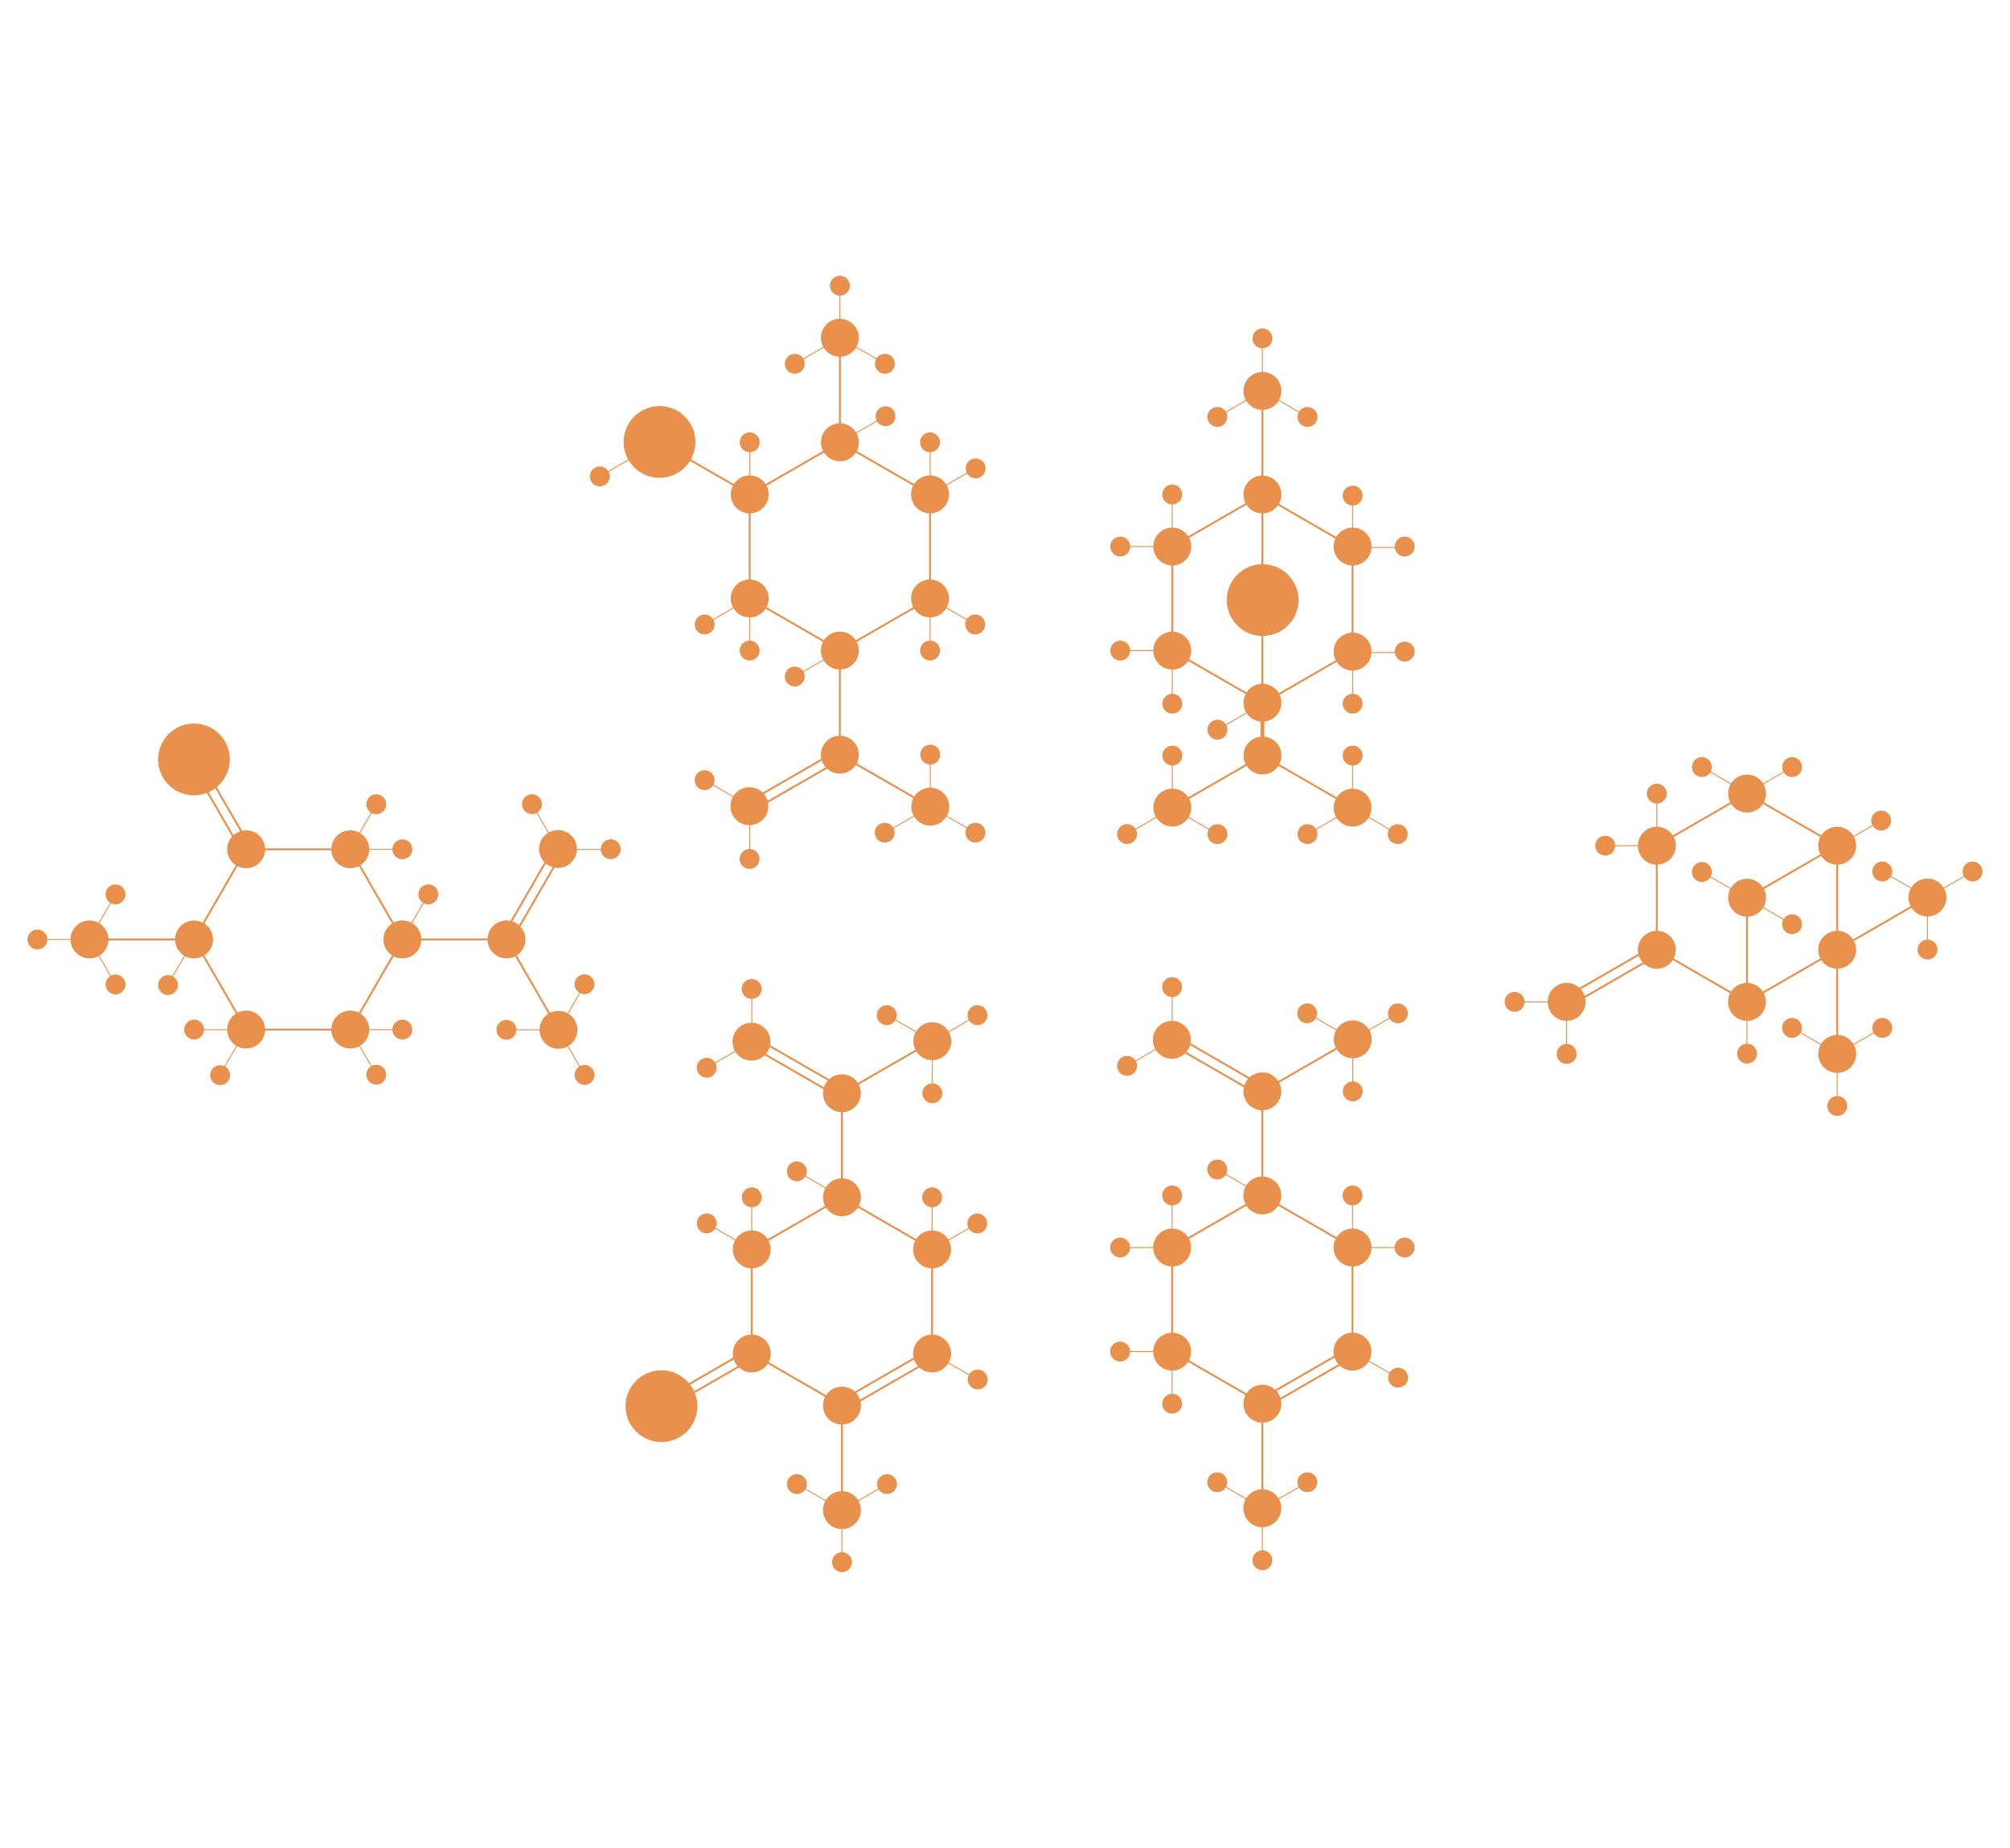 <?xml version="1.0" encoding="utf-8"?>
<!-- Generator: Adobe Illustrator 21.1.0, SVG Export Plug-In . SVG Version: 6.00 Build 0)  -->
<svg version="1.1" id="Layer_3" xmlns="http://www.w3.org/2000/svg" xmlns:xlink="http://www.w3.org/1999/xlink" x="0px" y="0px"
	 viewBox="0 0 4177.7 3841.5" style="enable-background:new 0 0 4177.7 3841.5;" xml:space="preserve">
<style type="text/css">
	.st0{fill:#E9914C;stroke:#E9914C;stroke-width:4;stroke-miterlimit:10;}
	.st1{fill:none;stroke:#E9914C;stroke-width:4;stroke-miterlimit:10;}
	.st2{fill:none;stroke:#E9914C;stroke-width:2;stroke-miterlimit:10;}
	.st3{fill:none;stroke:#E9914C;stroke-width:8;stroke-miterlimit:10;}
	.st4{fill:#E9914C;stroke:#E9914C;stroke-width:2;stroke-miterlimit:10;}
</style>
<title>amylase</title>
<g>
	<circle class="st0" cx="1749.9" cy="2489.1" r="37.4"/>
	<line class="st1" x1="1749.9" y1="2489.2" x2="1562.5" y2="2597.4"/>
	<circle class="st0" cx="1562.5" cy="2597.4" r="37.4"/>
	<circle class="st0" cx="1562.5" cy="2813.8" r="37.4"/>
	<line class="st1" x1="1562.5" y1="2813.8" x2="1750" y2="2922.1"/>
	<circle class="st0" cx="1750" cy="2922.1" r="37.4"/>
	<circle class="st0" cx="1937.3" cy="2813.8" r="37.4"/>
	<circle class="st0" cx="1937.3" cy="2597.4" r="37.4"/>
	<line class="st1" x1="1937.3" y1="2597.4" x2="1937.3" y2="2813.8"/>
	<line class="st1" x1="1749.9" y1="2272.7" x2="1749.9" y2="2489.1"/>
	<g>
		<line class="st1" x1="1745" y1="2913.4" x2="1932.4" y2="2805.2"/>
		<line class="st1" x1="1755" y1="2930.7" x2="1942.4" y2="2822.5"/>
	</g>
	<circle class="st0" cx="1749.9" cy="2272.7" r="37.4"/>
	<circle class="st0" cx="1937.8" cy="2164.6" r="37.4"/>
	<line class="st2" x1="1937.8" y1="2164.6" x2="1844.2" y2="2110.5"/>
	<line class="st2" x1="1937.8" y1="2272.8" x2="1937.8" y2="2164.6"/>
	<line class="st2" x1="1937.8" y1="2164.6" x2="2031.6" y2="2110.5"/>
	<circle class="st0" cx="1937.8" cy="2272.8" r="18.7"/>
	<circle class="st0" cx="2031.6" cy="2110.5" r="18.7"/>
	<circle class="st0" cx="1843.1" cy="2110.5" r="18.7"/>
	<line class="st2" x1="1937.3" y1="2813.7" x2="2030.9" y2="2867.8"/>
	<circle class="st0" cx="2032.1" cy="2867.9" r="18.7"/>
	<line class="st1" x1="1562.5" y1="2597.4" x2="1562.5" y2="2813.8"/>
	<line class="st1" x1="1749.9" y1="2489.2" x2="1937.4" y2="2597.5"/>
	<line class="st1" x1="1750" y1="2922.1" x2="1750" y2="3138.5"/>
	<circle class="st0" cx="1749.9" cy="3139.4" r="37.4"/>
	<line class="st2" x1="1749.9" y1="3139.4" x2="1656.3" y2="3085.3"/>
	<line class="st2" x1="1749.9" y1="3247.6" x2="1749.9" y2="3139.4"/>
	<line class="st2" x1="1749.9" y1="3139.4" x2="1843.7" y2="3085.3"/>
	<circle class="st0" cx="1656.2" cy="3085.3" r="18.7"/>
	<circle class="st0" cx="1843.5" cy="3085.3" r="18.7"/>
	<circle class="st0" cx="1750" cy="3247.6" r="18.7"/>
	<line class="st2" x1="1562.5" y1="2489.2" x2="1562.5" y2="2597.4"/>
	<circle class="st0" cx="1562.5" cy="2489.1" r="18.7"/>
	<line class="st2" x1="1937.4" y1="2489.2" x2="1937.4" y2="2597.4"/>
	<circle class="st0" cx="1937.4" cy="2489.1" r="18.7"/>
	<line class="st2" x1="1656.2" y1="2435.1" x2="1749.8" y2="2489.2"/>
	<circle class="st0" cx="1656.2" cy="2435.1" r="18.7"/>
	<line class="st1" x1="1937.3" y1="2164.5" x2="1749.9" y2="2272.7"/>
	<g>
		<line class="st1" x1="1557.5" y1="2173.2" x2="1744.9" y2="2281.5"/>
		<line class="st1" x1="1567.5" y1="2155.9" x2="1754.9" y2="2264.1"/>
	</g>
	<line class="st2" x1="1468.8" y1="2219.7" x2="1562.6" y2="2165.6"/>
	<circle class="st0" cx="1468.8" cy="2219.7" r="18.7"/>
	<circle class="st0" cx="1561.9" cy="2165.6" r="37.4"/>
	<line class="st2" x1="1562.6" y1="2165.6" x2="1562.6" y2="2057.4"/>
	<circle class="st0" cx="1562.3" cy="2056" r="18.7"/>
	<g>
		<line class="st1" x1="1370.1" y1="2913.4" x2="1557.5" y2="2805.2"/>
		<line class="st1" x1="1380.1" y1="2930.7" x2="1567.5" y2="2822.5"/>
	</g>
	
		<ellipse transform="matrix(0.622 -0.783 0.783 0.622 -1768.5 2182.541)" class="st0" cx="1375.1" cy="2922" rx="72.6" ry="72.6"/>
	<line class="st2" x1="1468.9" y1="2543.3" x2="1562.5" y2="2597.4"/>
	<circle class="st0" cx="1468.9" cy="2543.3" r="18.7"/>
	<line class="st2" x1="1937.4" y1="2597.5" x2="2031.2" y2="2543.4"/>
	<circle class="st0" cx="2031.2" cy="2543.4" r="18.7"/>
</g>
<g>
	<circle class="st0" cx="2623.7" cy="2485.2" r="37.4"/>
	<line class="st1" x1="2623.7" y1="2485.3" x2="2436.3" y2="2593.5"/>
	<circle class="st0" cx="2436.3" cy="2593.5" r="37.4"/>
	<circle class="st0" cx="2436.3" cy="2809.9" r="37.4"/>
	<line class="st1" x1="2436.3" y1="2809.9" x2="2623.8" y2="2918.2"/>
	<circle class="st0" cx="2623.8" cy="2918.2" r="37.4"/>
	<circle class="st0" cx="2811.1" cy="2809.9" r="37.4"/>
	<circle class="st0" cx="2811.1" cy="2593.5" r="37.4"/>
	<line class="st1" x1="2811.1" y1="2593.5" x2="2811.1" y2="2809.9"/>
	<line class="st1" x1="2623.7" y1="2268.8" x2="2623.7" y2="2485.2"/>
	<g>
		<line class="st1" x1="2618.8" y1="2909.5" x2="2806.2" y2="2801.3"/>
		<line class="st1" x1="2628.8" y1="2926.8" x2="2816.2" y2="2818.6"/>
	</g>
	<circle class="st0" cx="2623.7" cy="2268.8" r="37.4"/>
	<circle class="st0" cx="2811.6" cy="2160.7" r="37.4"/>
	<line class="st2" x1="2811.6" y1="2160.7" x2="2718" y2="2106.6"/>
	<line class="st2" x1="2811.6" y1="2268.9" x2="2811.6" y2="2160.7"/>
	<line class="st2" x1="2811.6" y1="2160.7" x2="2905.4" y2="2106.6"/>
	<circle class="st0" cx="2811.6" cy="2268.9" r="18.7"/>
	<circle class="st0" cx="2905.4" cy="2106.6" r="18.7"/>
	<circle class="st0" cx="2716.9" cy="2106.6" r="18.7"/>
	<circle class="st0" cx="2436.3" cy="2918.2" r="18.7"/>
	<line class="st2" x1="2811.1" y1="2809.8" x2="2904.7" y2="2863.9"/>
	<circle class="st0" cx="2905.9" cy="2864" r="18.7"/>
	<line class="st1" x1="2436.3" y1="2593.5" x2="2436.3" y2="2809.9"/>
	<line class="st1" x1="2623.7" y1="2485.3" x2="2811.2" y2="2593.6"/>
	<line class="st1" x1="2623.8" y1="2918.2" x2="2623.8" y2="3134.6"/>
	<circle class="st0" cx="2623.7" cy="3135.5" r="37.4"/>
	<line class="st2" x1="2623.7" y1="3135.5" x2="2530.1" y2="3081.4"/>
	<line class="st2" x1="2623.7" y1="3243.7" x2="2623.7" y2="3135.5"/>
	<line class="st2" x1="2623.7" y1="3135.5" x2="2717.5" y2="3081.4"/>
	<circle class="st0" cx="2530" cy="3081.4" r="18.7"/>
	<circle class="st0" cx="2717.3" cy="3081.4" r="18.7"/>
	<circle class="st0" cx="2623.8" cy="3243.7" r="18.7"/>
	<line class="st2" x1="2436.3" y1="2810.9" x2="2436.3" y2="2919.1"/>
	<line class="st2" x1="2328.1" y1="2809.8" x2="2436.3" y2="2809.8"/>
	<circle class="st0" cx="2328.1" cy="2809.8" r="18.7"/>
	<line class="st2" x1="2328.1" y1="2593.5" x2="2436.3" y2="2593.5"/>
	<circle class="st0" cx="2328.1" cy="2593.5" r="18.7"/>
	<line class="st2" x1="2436.3" y1="2485.3" x2="2436.3" y2="2593.5"/>
	<circle class="st0" cx="2436.3" cy="2485.2" r="18.7"/>
	<line class="st2" x1="2811.2" y1="2485.3" x2="2811.2" y2="2593.5"/>
	<circle class="st0" cx="2811.2" cy="2485.2" r="18.7"/>
	<line class="st2" x1="2811.2" y1="2593.5" x2="2919.4" y2="2593.5"/>
	<circle class="st0" cx="2919.4" cy="2593.5" r="18.7"/>
	<line class="st2" x1="2530" y1="2431.2" x2="2623.6" y2="2485.3"/>
	<circle class="st0" cx="2530" cy="2431.2" r="18.7"/>
	<line class="st1" x1="2811.1" y1="2160.6" x2="2623.7" y2="2268.8"/>
	<g>
		<line class="st1" x1="2431.3" y1="2169.3" x2="2618.7" y2="2277.6"/>
		<line class="st1" x1="2441.3" y1="2152" x2="2628.7" y2="2260.2"/>
	</g>
	<line class="st2" x1="2342.6" y1="2215.8" x2="2436.4" y2="2161.7"/>
	<circle class="st0" cx="2342.6" cy="2215.8" r="18.7"/>
	<circle class="st0" cx="2435.7" cy="2161.7" r="37.4"/>
	<line class="st2" x1="2436.4" y1="2161.7" x2="2436.4" y2="2053.5"/>
	<circle class="st0" cx="2436.1" cy="2052.1" r="18.7"/>
</g>
<g>
	<circle class="st0" cx="2623.9" cy="1028" r="37.4"/>
	<line class="st1" x1="2623.9" y1="1028" x2="2436.5" y2="1136.2"/>
	<circle class="st0" cx="2436.5" cy="1136.2" r="37.4"/>
	<line class="st1" x1="2436.5" y1="1136.2" x2="2436.5" y2="1352.6"/>
	<circle class="st0" cx="2436.5" cy="1352.6" r="37.4"/>
	<line class="st1" x1="2436.4" y1="1352.6" x2="2623.9" y2="1460.9"/>
	<circle class="st0" cx="2623.9" cy="1460.9" r="37.4"/>
	<circle class="st0" cx="2811.3" cy="1354.6" r="37.4"/>
	<line class="st1" x1="2811.3" y1="1354.6" x2="2623.9" y2="1462.8"/>
	<circle class="st0" cx="2811.3" cy="1136.2" r="37.4"/>
	<line class="st1" x1="2811.3" y1="1138.2" x2="2811.3" y2="1354.6"/>
	<line class="st1" x1="2623.8" y1="1029.9" x2="2811.3" y2="1138.2"/>
	<line class="st1" x1="2623.9" y1="811.6" x2="2623.9" y2="1028"/>
	<circle class="st0" cx="2623.9" cy="812.7" r="37.4"/>
	<line class="st2" x1="2623.8" y1="812.7" x2="2717.5" y2="866.8"/>
	<line class="st2" x1="2623.9" y1="703.4" x2="2623.9" y2="811.6"/>
	<line class="st2" x1="2623.9" y1="812.7" x2="2530.2" y2="866.8"/>
	<circle class="st0" cx="2623.9" cy="703.4" r="18.7"/>
	<circle class="st0" cx="2717.6" cy="866.8" r="18.7"/>
	<circle class="st0" cx="2530.2" cy="866.8" r="18.7"/>
	<line class="st1" x1="2623.9" y1="1030" x2="2623.9" y2="1246.4"/>
	
		<ellipse transform="matrix(0.622 -0.783 0.783 0.622 16.408 2526.698)" class="st0" cx="2623.8" cy="1246.4" rx="72.6" ry="72.6"/>
	<circle class="st0" cx="2624" cy="1570.7" r="37.4"/>
	<line class="st1" x1="2624" y1="1570.7" x2="2436.6" y2="1678.9"/>
	<line class="st1" x1="2623.9" y1="1570.7" x2="2811.4" y2="1679"/>
	<circle class="st0" cx="2436.6" cy="1678.9" r="37.4"/>
	<circle class="st0" cx="2811.3" cy="1679" r="37.4"/>
	<line class="st1" x1="2623.8" y1="1244.4" x2="2623.8" y2="1460.8"/>
	<line class="st3" x1="2623.9" y1="1462.9" x2="2623.9" y2="1571.1"/>
	<line class="st2" x1="2436.6" y1="1570.8" x2="2436.6" y2="1679"/>
	<circle class="st0" cx="2436.6" cy="1570.8" r="18.7"/>
	<line class="st2" x1="2811.3" y1="1570.8" x2="2811.3" y2="1679"/>
	<circle class="st0" cx="2811.4" cy="1570.8" r="18.7"/>
	<line class="st2" x1="2436.4" y1="1679.9" x2="2342.6" y2="1734"/>
	<circle class="st0" cx="2342.6" cy="1734" r="18.7"/>
	<line class="st2" x1="2811.4" y1="1680" x2="2717.6" y2="1734.1"/>
	<circle class="st0" cx="2717.6" cy="1734.1" r="18.7"/>
	<line class="st2" x1="2811.4" y1="1680" x2="2905.1" y2="1734.1"/>
	<circle class="st0" cx="2905.1" cy="1734.1" r="18.7"/>
	<line class="st2" x1="2436.6" y1="1680" x2="2530.3" y2="1734.1"/>
	<circle class="st0" cx="2530.4" cy="1734.1" r="18.7"/>
	<line class="st2" x1="2436.4" y1="1028" x2="2436.4" y2="1136.2"/>
	<circle class="st0" cx="2436.4" cy="1028" r="18.7"/>
	<line class="st2" x1="2328.4" y1="1136.2" x2="2436.6" y2="1136.2"/>
	<circle class="st0" cx="2328.4" cy="1136.2" r="18.7"/>
	<line class="st2" x1="2811.3" y1="1030.3" x2="2811.3" y2="1138.5"/>
	<circle class="st0" cx="2811.4" cy="1030.3" r="18.7"/>
	<line class="st2" x1="2811.4" y1="1138.2" x2="2919.6" y2="1138.2"/>
	<circle class="st0" cx="2919.6" cy="1136.2" r="18.7"/>
	<line class="st2" x1="2811.4" y1="1354.6" x2="2811.4" y2="1462.8"/>
	<circle class="st0" cx="2811.4" cy="1462.9" r="18.7"/>
	<line class="st2" x1="2811.4" y1="1356.6" x2="2919.6" y2="1356.6"/>
	<circle class="st0" cx="2919.6" cy="1354.6" r="18.7"/>
	<line class="st2" x1="2436.6" y1="1354.6" x2="2436.6" y2="1462.8"/>
	<circle class="st0" cx="2436.6" cy="1462.9" r="18.7"/>
	<line class="st2" x1="2328.4" y1="1352.6" x2="2436.6" y2="1352.6"/>
	<circle class="st0" cx="2328.4" cy="1352.6" r="18.7"/>
	<line class="st2" x1="2624.2" y1="1462.9" x2="2530.4" y2="1517"/>
	<circle class="st0" cx="2530.4" cy="1517" r="18.7"/>
</g>
<g>
	<circle class="st0" cx="3631.2" cy="1649.8" r="37.4"/>
	<line class="st1" x1="3818.5" y1="1758.1" x2="3631.2" y2="1649.9"/>
	<circle class="st0" cx="3818.5" cy="1758.1" r="37.4"/>
	<line class="st1" x1="3818.5" y1="1974.5" x2="3818.5" y2="1758.1"/>
	<circle class="st0" cx="3818.5" cy="1974.5" r="37.4"/>
	<line class="st1" x1="3631" y1="2082.8" x2="3818.5" y2="1974.5"/>
	<circle class="st0" cx="3631" cy="2082.8" r="37.4"/>
	<circle class="st0" cx="3443.7" cy="1974.5" r="37.4"/>
	<line class="st1" x1="3631" y1="2082.8" x2="3443.7" y2="1974.6"/>
	<circle class="st0" cx="3443.7" cy="1758.1" r="37.4"/>
	<line class="st1" x1="3443.7" y1="1758.1" x2="3631.2" y2="1649.8"/>
	<line class="st1" x1="3631.1" y1="1866.3" x2="3818.6" y2="1758"/>
	<line class="st1" x1="3631" y1="2082.8" x2="3631" y2="1866.4"/>
	<circle class="st0" cx="3631.2" cy="1866.3" r="37.4"/>
	<line class="st1" x1="3818.6" y1="1974.2" x2="4006.1" y2="1865.9"/>
	<line class="st1" x1="3818.5" y1="2190.5" x2="3818.5" y2="1974.1"/>
	<circle class="st0" cx="4006.1" cy="1865.9" r="37.4"/>
	<line class="st2" x1="4006.3" y1="1865.9" x2="4099.9" y2="1811.8"/>
	<line class="st2" x1="4006.1" y1="1974.1" x2="4006.1" y2="1865.9"/>
	<line class="st2" x1="4006.1" y1="1865.9" x2="3912.3" y2="1811.8"/>
	<circle class="st0" cx="4099.9" cy="1811.8" r="18.7"/>
	<circle class="st0" cx="3912.3" cy="1811.8" r="18.7"/>
	<circle class="st0" cx="4006.3" cy="1974.1" r="18.7"/>
	<circle class="st0" cx="3818.6" cy="2191" r="37.4"/>
	<line class="st2" x1="3818.7" y1="2191" x2="3912.3" y2="2136.9"/>
	<line class="st2" x1="3818.6" y1="2299.2" x2="3818.6" y2="2191"/>
	<line class="st2" x1="3818.6" y1="2191" x2="3724.7" y2="2136.9"/>
	<circle class="st0" cx="3912.3" cy="2136.9" r="18.7"/>
	<circle class="st0" cx="3724.7" cy="2136.9" r="18.7"/>
	<circle class="st0" cx="3818.7" cy="2299.2" r="18.7"/>
	<circle class="st0" cx="3256.2" cy="2082.8" r="37.4"/>
	<line class="st2" x1="3816.3" y1="1760" x2="3909.9" y2="1705.9"/>
	<circle class="st0" cx="3909.9" cy="1705.9" r="18.7"/>
	<line class="st2" x1="3631.1" y1="1866.9" x2="3537.3" y2="1812.8"/>
	<circle class="st0" cx="3537.3" cy="1812.8" r="18.7"/>
	<line class="st2" x1="3631" y1="2190.5" x2="3631" y2="2082.3"/>
	<circle class="st0" cx="3631.2" cy="2190.5" r="18.7"/>
	<line class="st2" x1="3724.9" y1="1921.4" x2="3631.1" y2="1867.3"/>
	<circle class="st0" cx="3724.8" cy="1921.4" r="18.7"/>
	<line class="st2" x1="3631.3" y1="1648.8" x2="3724.8" y2="1594.7"/>
	<line class="st2" x1="3631.1" y1="1648.8" x2="3537.3" y2="1594.7"/>
	<circle class="st0" cx="3724.8" cy="1594.7" r="18.7"/>
	<circle class="st0" cx="3537.3" cy="1594.7" r="18.7"/>
	<g>
		<line class="st1" x1="3261.3" y1="2091.5" x2="3448.7" y2="1983.1"/>
		<line class="st1" x1="3251.3" y1="2074" x2="3438.7" y2="1965.8"/>
	</g>
	<line class="st1" x1="3443.6" y1="1975.5" x2="3443.6" y2="1759.1"/>
	<line class="st2" x1="3443.6" y1="1758.1" x2="3443.6" y2="1649.9"/>
	<circle class="st0" cx="3443.6" cy="1649.9" r="18.7"/>
	<line class="st2" x1="3256" y1="2191" x2="3256" y2="2082.8"/>
	<circle class="st0" cx="3256.2" cy="2191" r="18.7"/>
	<line class="st2" x1="3148" y1="2082.8" x2="3256.2" y2="2082.8"/>
	<circle class="st0" cx="3148" cy="2082.8" r="18.7"/>
	<line class="st2" x1="3336.4" y1="1758.1" x2="3444.6" y2="1758.1"/>
	<circle class="st0" cx="3336.4" cy="1758.1" r="18.7"/>
</g>
<g>
	<circle class="st0" cx="836.3" cy="1953" r="37.4"/>
	<line class="st1" x1="836.2" y1="1953" x2="728" y2="1765.6"/>
	<circle class="st0" cx="728" cy="1765.6" r="37.4"/>
	<circle class="st0" cx="511.6" cy="1765.6" r="37.4"/>
	<line class="st1" x1="511.6" y1="1765.6" x2="403.3" y2="1953.1"/>
	<circle class="st0" cx="403.3" cy="1953.1" r="37.4"/>
	<circle class="st0" cx="511.6" cy="2140.4" r="37.4"/>
	<circle class="st0" cx="728" cy="2140.4" r="37.4"/>
	<line class="st1" x1="728" y1="2140.4" x2="511.6" y2="2140.4"/>
	<line class="st1" x1="1052.7" y1="1953" x2="836.3" y2="1953"/>
	<circle class="st0" cx="1052.7" cy="1953" r="37.4"/>
	<circle class="st0" cx="1160.8" cy="2140.9" r="37.4"/>
	<line class="st2" x1="1160.8" y1="2140.9" x2="1214.9" y2="2047.3"/>
	<line class="st2" x1="1052.6" y1="2140.9" x2="1160.8" y2="2140.9"/>
	<line class="st2" x1="1160.8" y1="2140.9" x2="1214.9" y2="2234.7"/>
	<circle class="st0" cx="1052.6" cy="2140.9" r="18.7"/>
	<circle class="st0" cx="1214.9" cy="2234.7" r="18.7"/>
	<circle class="st0" cx="1214.9" cy="2046.2" r="18.7"/>
	<line class="st2" x1="511.7" y1="2140.4" x2="457.6" y2="2234"/>
	<circle class="st0" cx="457.5" cy="2235.2" r="18.7"/>
	<line class="st1" x1="728" y1="1765.6" x2="511.6" y2="1765.6"/>
	<line class="st1" x1="836.2" y1="1953" x2="727.9" y2="2140.5"/>
	<line class="st1" x1="403.3" y1="1953.1" x2="186.9" y2="1953.1"/>
	<circle class="st0" cx="186" cy="1953" r="37.4"/>
	<line class="st2" x1="186" y1="1953" x2="240.1" y2="1859.4"/>
	<line class="st2" x1="77.8" y1="1953" x2="186" y2="1953"/>
	<line class="st2" x1="186" y1="1953" x2="240.1" y2="2046.8"/>
	<circle class="st0" cx="240.1" cy="1859.3" r="18.7"/>
	<circle class="st0" cx="240.1" cy="2046.6" r="18.7"/>
	<circle class="st0" cx="77.8" cy="1953.1" r="18.7"/>
	<line class="st2" x1="836.2" y1="1765.6" x2="728" y2="1765.6"/>
	<circle class="st0" cx="836.3" cy="1765.6" r="18.7"/>
	<line class="st2" x1="836.2" y1="2140.5" x2="728" y2="2140.5"/>
	<circle class="st0" cx="836.3" cy="2140.5" r="18.7"/>
	<line class="st2" x1="890.3" y1="1859.3" x2="836.2" y2="1952.9"/>
	<circle class="st0" cx="890.3" cy="1859.3" r="18.7"/>
	<line class="st1" x1="1160.9" y1="2140.4" x2="1052.7" y2="1953"/>
	<g>
		<line class="st1" x1="1152.2" y1="1760.6" x2="1043.9" y2="1948"/>
		<line class="st1" x1="1169.5" y1="1770.6" x2="1061.3" y2="1958"/>
	</g>
	<line class="st2" x1="1105.7" y1="1671.9" x2="1159.8" y2="1765.7"/>
	<circle class="st0" cx="1105.7" cy="1671.9" r="18.7"/>
	<circle class="st0" cx="1159.8" cy="1765" r="37.4"/>
	<line class="st2" x1="1159.8" y1="1765.7" x2="1268" y2="1765.7"/>
	<circle class="st0" cx="1269.4" cy="1765.4" r="18.7"/>
	<g>
		<line class="st1" x1="412" y1="1573.2" x2="520.2" y2="1760.6"/>
		<line class="st1" x1="394.7" y1="1583.2" x2="502.9" y2="1770.6"/>
	</g>
	
		<ellipse transform="matrix(0.622 -0.783 0.783 0.622 -1083.55 912.998)" class="st0" cx="403.4" cy="1578.2" rx="72.6" ry="72.6"/>
	<line class="st2" x1="782.1" y1="1672" x2="728" y2="1765.6"/>
	<circle class="st0" cx="782.1" cy="1672" r="18.7"/>
	<line class="st2" x1="727.9" y1="2140.5" x2="782" y2="2234.3"/>
	<circle class="st0" cx="782" cy="2234.3" r="18.7"/>
	<line class="st1" x1="511.5" y1="2140.3" x2="403.3" y2="1952.9"/>
	<line class="st2" x1="511.5" y1="2140.6" x2="403.4" y2="2140.6"/>
	<circle class="st0" cx="403.4" cy="2140.4" r="18.7"/>
	<line class="st2" x1="403.4" y1="1953.1" x2="349.3" y2="2046.7"/>
	<circle class="st0" cx="349.2" cy="2047.9" r="18.7"/>
</g>
<g>
	<circle class="st0" cx="1745.6" cy="1352.5" r="37.4"/>
	<line class="st0" x1="1558.2" y1="1244.2" x2="1745.6" y2="1352.4"/>
	<circle class="st0" cx="1558.2" cy="1244.2" r="37.4"/>
	<circle class="st0" cx="1558.2" cy="1027.8" r="37.4"/>
	<line class="st0" x1="1745.7" y1="919.5" x2="1558.2" y2="1027.8"/>
	<circle class="st0" cx="1745.7" cy="919.5" r="37.4"/>
	<circle class="st0" cx="1933" cy="1027.8" r="37.4"/>
	<circle class="st0" cx="1933" cy="1244.2" r="37.4"/>
	<line class="st0" x1="1933" y1="1027.8" x2="1933" y2="1244.2"/>
	<line class="st0" x1="1745.6" y1="1352.5" x2="1745.6" y2="1568.9"/>
	<circle class="st0" cx="1745.6" cy="1568.9" r="37.4"/>
	<circle class="st0" cx="1933.5" cy="1677" r="37.4"/>
	<line class="st4" x1="1839.9" y1="1731.1" x2="1933.5" y2="1677"/>
	<line class="st4" x1="1933.5" y1="1677" x2="1933.5" y2="1568.8"/>
	<line class="st4" x1="2027.3" y1="1731.1" x2="1933.5" y2="1677"/>
	<circle class="st0" cx="1933.5" cy="1568.8" r="18.7"/>
	<circle class="st0" cx="2027.3" cy="1731.1" r="18.7"/>
	<circle class="st0" cx="1838.8" cy="1731.1" r="18.7"/>
	<line class="st4" x1="2026.6" y1="973.8" x2="1933" y2="1027.9"/>
	<circle class="st0" cx="2027.8" cy="973.7" r="18.7"/>
	<line class="st0" x1="1558.2" y1="1027.8" x2="1558.2" y2="1244.2"/>
	<line class="st0" x1="1933.1" y1="1244.1" x2="1745.6" y2="1352.4"/>
	<line class="st0" x1="1745.7" y1="703.1" x2="1745.7" y2="919.5"/>
	<circle class="st0" cx="1745.6" cy="702.2" r="37.4"/>
	<line class="st4" x1="1652" y1="756.3" x2="1745.6" y2="702.2"/>
	<line class="st4" x1="1745.6" y1="702.2" x2="1745.6" y2="594"/>
	<line class="st4" x1="1839.4" y1="756.3" x2="1745.6" y2="702.2"/>
	<circle class="st0" cx="1651.9" cy="756.3" r="18.7"/>
	<circle class="st0" cx="1839.2" cy="756.3" r="18.7"/>
	<circle class="st0" cx="1745.7" cy="594" r="18.7"/>
	<line class="st4" x1="1558.2" y1="1244.2" x2="1558.2" y2="1352.4"/>
	<circle class="st0" cx="1558.2" cy="1352.5" r="18.7"/>
	<line class="st4" x1="1933.1" y1="1244.2" x2="1933.1" y2="1352.4"/>
	<circle class="st0" cx="1933.1" cy="1352.5" r="18.7"/>
	<line class="st4" x1="1745.5" y1="1352.4" x2="1651.9" y2="1406.5"/>
	<circle class="st0" cx="1651.9" cy="1406.5" r="18.7"/>
	<line class="st0" x1="1745.6" y1="1568.9" x2="1933" y2="1677.1"/>
	<g>
		<line class="st0" x1="1740.6" y1="1560.1" x2="1553.2" y2="1668.4"/>
		<line class="st0" x1="1750.6" y1="1577.5" x2="1563.2" y2="1685.7"/>
	</g>
	<line class="st4" x1="1558.3" y1="1676" x2="1464.5" y2="1621.9"/>
	<circle class="st0" cx="1464.5" cy="1621.9" r="18.7"/>
	<circle class="st0" cx="1557.6" cy="1676" r="37.4"/>
	<line class="st4" x1="1558.3" y1="1784.2" x2="1558.3" y2="1676"/>
	<circle class="st0" cx="1558" cy="1785.6" r="18.7"/>
	
		<ellipse transform="matrix(0.783 -0.622 0.622 0.783 -274.545 1051.524)" class="st0" cx="1370.9" cy="919.5" rx="72.6" ry="72.6"/>
	<line class="st4" x1="1558.2" y1="1244.2" x2="1464.6" y2="1298.3"/>
	<circle class="st0" cx="1464.6" cy="1298.3" r="18.7"/>
	<line class="st4" x1="2026.9" y1="1298.2" x2="1933.1" y2="1244.1"/>
	<circle class="st0" cx="2026.9" cy="1298.2" r="18.7"/>
	<line class="st0" x1="1745.5" y1="919.5" x2="1932.9" y2="1027.7"/>
	<line class="st4" x1="1933.2" y1="919.5" x2="1933.2" y2="1027.7"/>
	<circle class="st0" cx="1933" cy="919.5" r="18.7"/>
	<line class="st4" x1="1839.3" y1="865.4" x2="1745.7" y2="919.5"/>
	<circle class="st0" cx="1840.5" cy="865.3" r="18.7"/>
	<line class="st0" x1="1370.9" y1="919.5" x2="1558.3" y2="1027.7"/>
	<line class="st4" x1="1558.5" y1="919.5" x2="1558.5" y2="1027.7"/>
	<circle class="st0" cx="1558.3" cy="919.5" r="18.7"/>
	<line class="st4" x1="1246.7" y1="990.4" x2="1370.9" y2="918.7"/>
	<circle class="st0" cx="1246.7" cy="990.4" r="18.7"/>
</g>
</svg>
